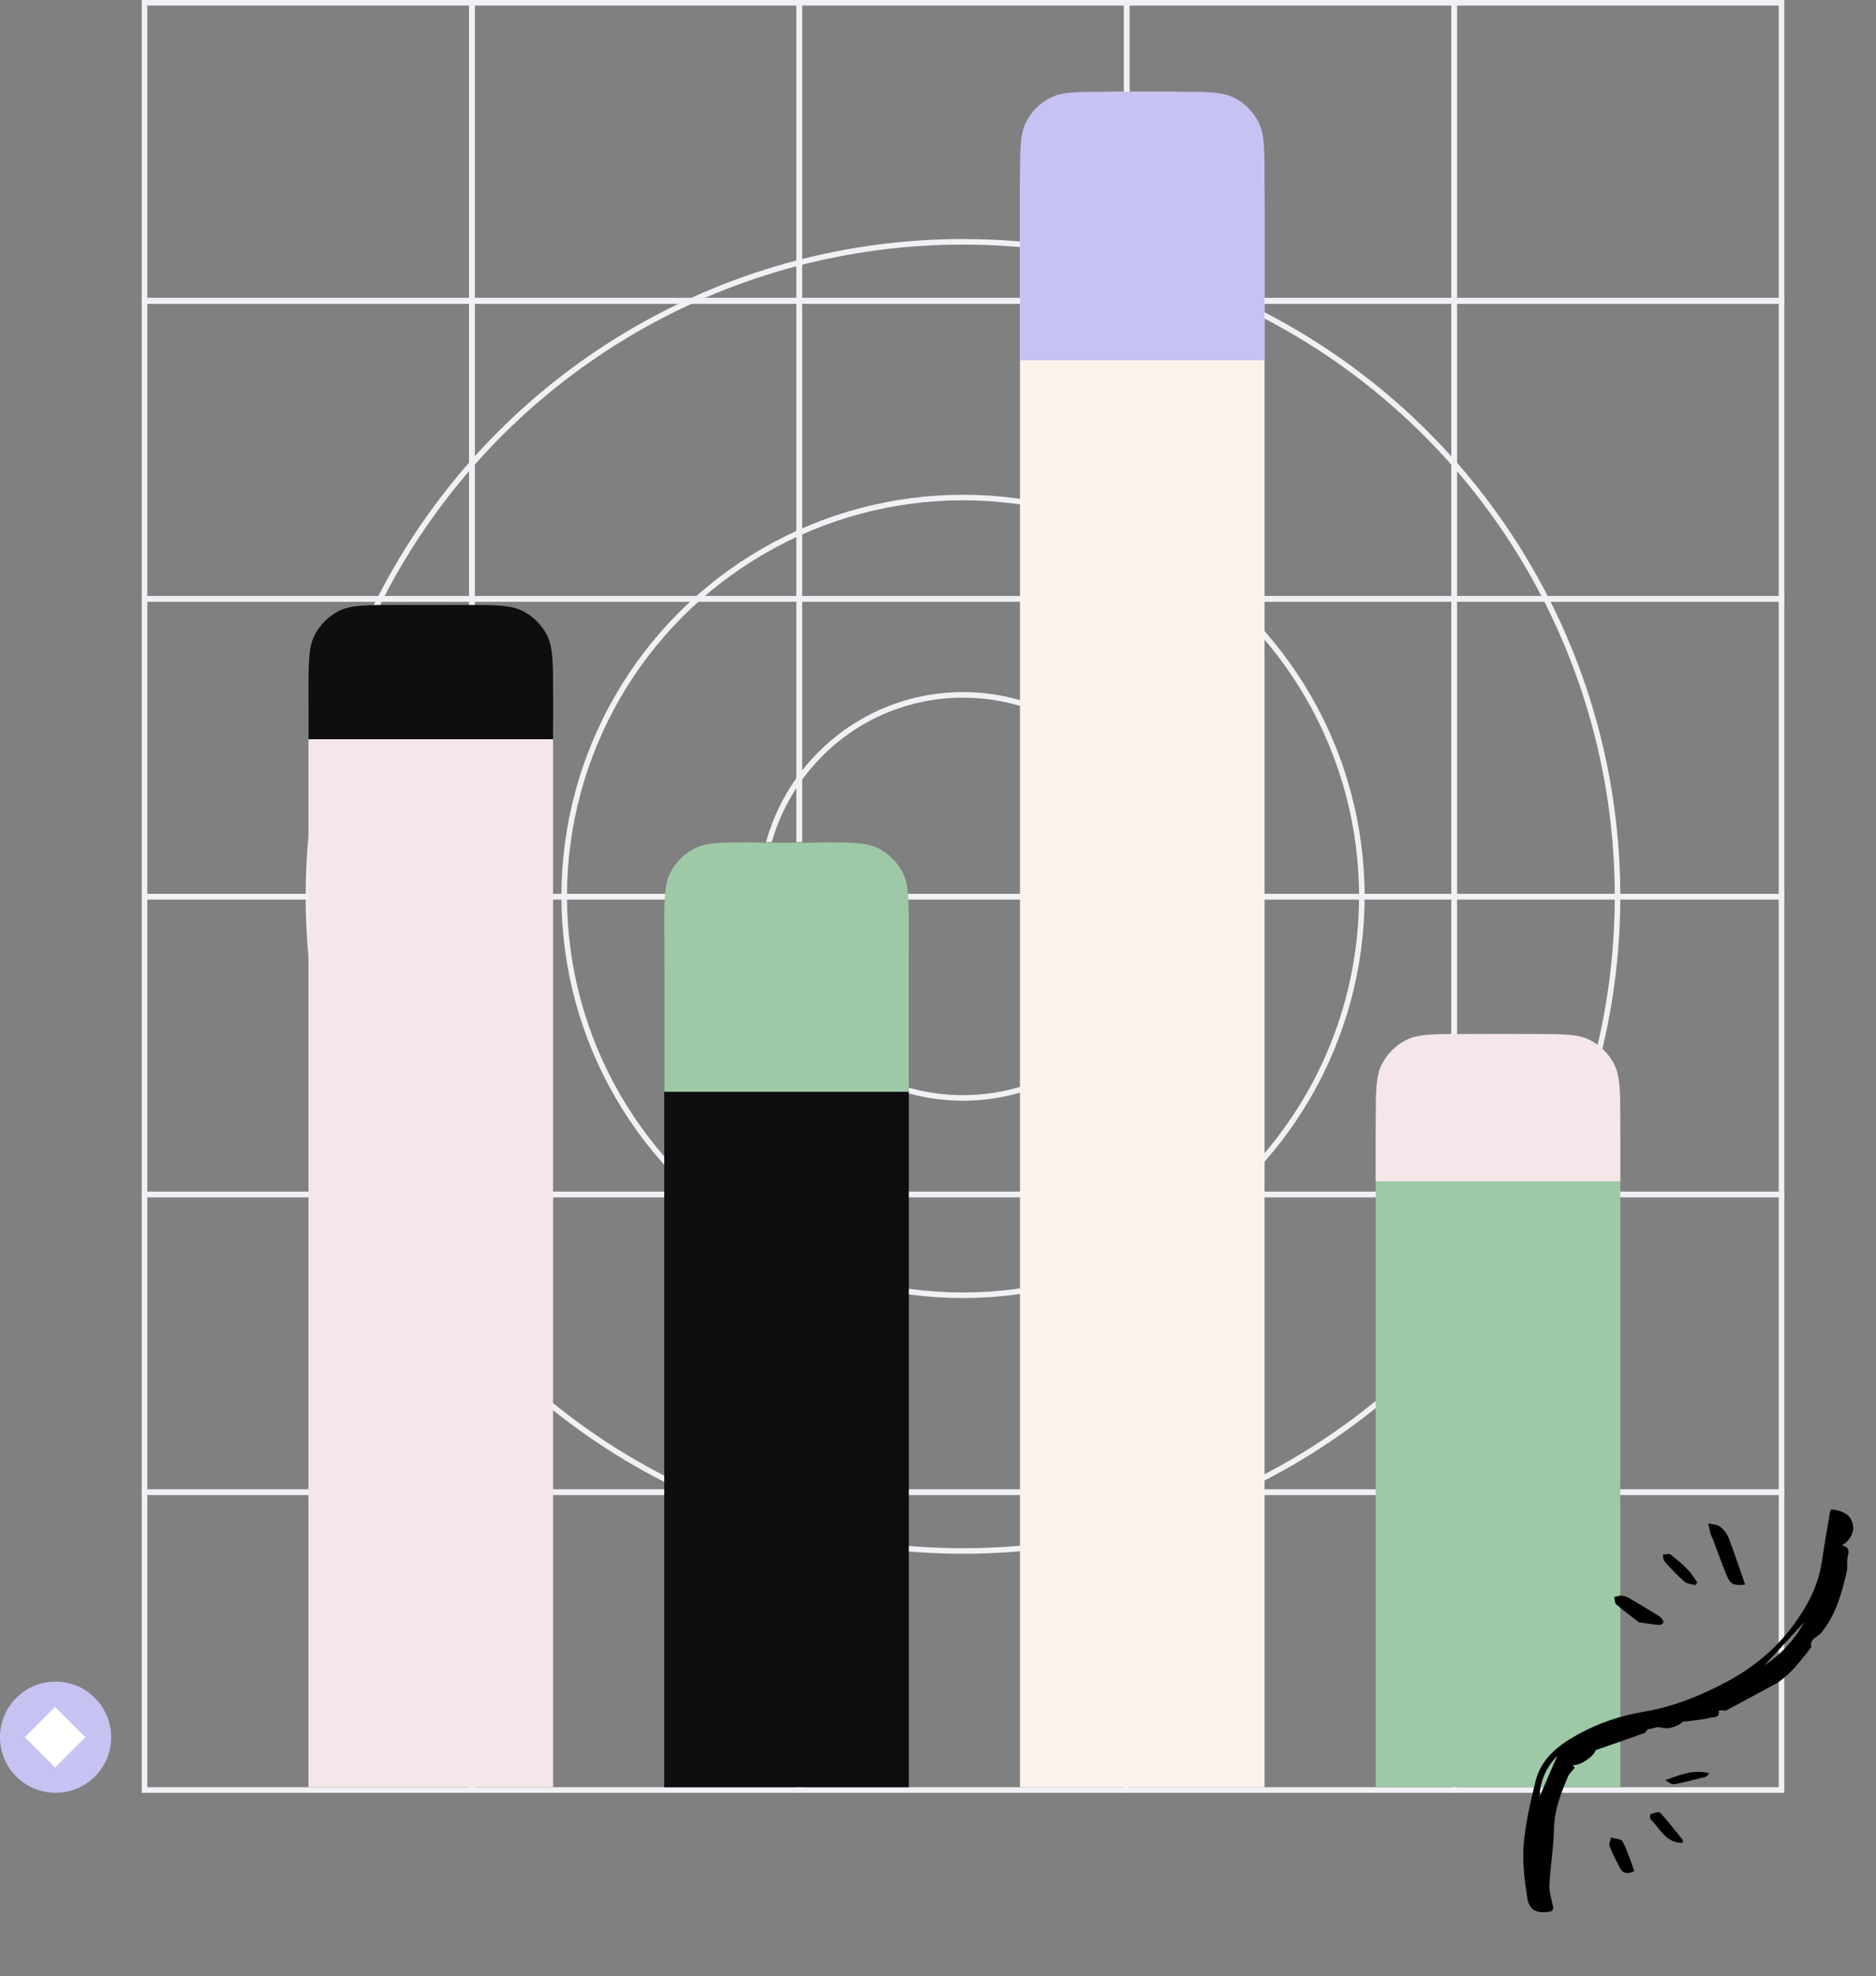 <svg width="675" height="711" viewBox="0 0 675 711" fill="none" xmlns="http://www.w3.org/2000/svg">
<rect x="0" y="0" width="675" height="711" fill="#808080" stroke="none"/>
<rect x="52" y="108.318" width="117.8" height="107.136" stroke="#F1F1F5" stroke-width="2"/>
<rect x="287.6" y="108.318" width="117.8" height="107.136" stroke="#F1F1F5" stroke-width="2"/>
<rect x="169.8" y="108.318" width="117.8" height="107.136" stroke="#F1F1F5" stroke-width="2"/>
<rect x="405.4" y="108.318" width="117.8" height="107.136" stroke="#F1F1F5" stroke-width="2"/>
<rect x="523.2" y="108.318" width="117.8" height="107.136" stroke="#F1F1F5" stroke-width="2"/>
<rect x="52" y="1" width="117.8" height="107.136" stroke="#F1F1F5" stroke-width="2"/>
<rect x="287.6" y="1" width="117.8" height="107.136" stroke="#F1F1F5" stroke-width="2"/>
<rect x="169.8" y="1" width="117.8" height="107.136" stroke="#F1F1F5" stroke-width="2"/>
<rect x="405.4" y="1" width="117.8" height="107.136" stroke="#F1F1F5" stroke-width="2"/>
<rect x="523.2" y="1" width="117.8" height="107.136" stroke="#F1F1F5" stroke-width="2"/>
<rect x="52" y="322.591" width="117.8" height="107.136" stroke="#F1F1F5" stroke-width="2"/>
<rect x="287.6" y="322.591" width="117.8" height="107.136" stroke="#F1F1F5" stroke-width="2"/>
<rect x="169.8" y="322.591" width="117.8" height="107.136" stroke="#F1F1F5" stroke-width="2"/>
<rect x="405.4" y="322.591" width="117.8" height="107.136" stroke="#F1F1F5" stroke-width="2"/>
<rect x="523.2" y="322.591" width="117.8" height="107.136" stroke="#F1F1F5" stroke-width="2"/>
<rect x="52" y="215.455" width="117.8" height="107.136" stroke="#F1F1F5" stroke-width="2"/>
<rect x="287.6" y="215.455" width="117.8" height="107.136" stroke="#F1F1F5" stroke-width="2"/>
<rect x="169.8" y="215.455" width="117.8" height="107.136" stroke="#F1F1F5" stroke-width="2"/>
<rect x="405.4" y="215.455" width="117.8" height="107.136" stroke="#F1F1F5" stroke-width="2"/>
<rect x="523.2" y="215.455" width="117.8" height="107.136" stroke="#F1F1F5" stroke-width="2"/>
<rect x="52" y="429.727" width="117.8" height="107.136" stroke="#F1F1F5" stroke-width="2"/>
<rect x="287.6" y="429.727" width="117.8" height="107.136" stroke="#F1F1F5" stroke-width="2"/>
<rect x="169.8" y="429.727" width="117.8" height="107.136" stroke="#F1F1F5" stroke-width="2"/>
<rect x="405.4" y="429.727" width="117.8" height="107.136" stroke="#F1F1F5" stroke-width="2"/>
<rect x="523.2" y="429.727" width="117.8" height="107.136" stroke="#F1F1F5" stroke-width="2"/>
<rect x="52" y="536.864" width="117.8" height="107.136" stroke="#F1F1F5" stroke-width="2"/>
<rect x="287.6" y="536.864" width="117.8" height="107.136" stroke="#F1F1F5" stroke-width="2"/>
<rect x="169.8" y="536.864" width="117.8" height="107.136" stroke="#F1F1F5" stroke-width="2"/>
<rect x="405.4" y="536.864" width="117.8" height="107.136" stroke="#F1F1F5" stroke-width="2"/>
<rect x="523.2" y="536.864" width="117.8" height="107.136" stroke="#F1F1F5" stroke-width="2"/>
<circle cx="346.5" cy="322.5" r="235.5" stroke="#F1F1F5" stroke-width="2"/>
<circle cx="346.5" cy="322.5" r="143.5" stroke="#F1F1F5" stroke-width="2"/>
<circle cx="346.5" cy="322.5" r="72.5" stroke="#F1F1F5" stroke-width="2"/>
<path d="M111 261.639C111 250.475 111 244.893 112.378 240.35C115.48 230.123 123.484 222.12 133.711 219.017C138.253 217.639 143.835 217.639 155 217.639V217.639C166.165 217.639 171.747 217.639 176.289 219.017C186.516 222.12 194.52 230.123 197.622 240.35C199 244.893 199 250.475 199 261.639V643H111V261.639Z" fill="#F5E6E9"/>
<path d="M111 249.639C111 238.438 111 232.838 113.18 228.56C115.097 224.796 118.157 221.737 121.92 219.819C126.198 217.639 131.799 217.639 143 217.639H167C178.201 217.639 183.802 217.639 188.08 219.819C191.843 221.737 194.903 224.796 196.82 228.56C199 232.838 199 238.438 199 249.639V265.956H111V249.639Z" fill="#0E0E10"/>
<path d="M495 416C495 404.836 495 399.253 496.378 394.711C499.48 384.484 507.484 376.48 517.711 373.378C522.253 372 527.835 372 539 372V372C550.165 372 555.747 372 560.289 373.378C570.516 376.48 578.52 384.484 581.622 394.711C583 399.253 583 404.835 583 416V643H495V416Z" fill="#9EC9A6"/>
<path d="M495 404C495 392.799 495 387.198 497.18 382.92C499.097 379.157 502.157 376.097 505.92 374.18C510.198 372 515.799 372 527 372H551C562.201 372 567.802 372 572.08 374.18C575.843 376.097 578.903 379.157 580.82 382.92C583 387.198 583 392.799 583 404V425H495V404Z" fill="#F5E6E9"/>
<path d="M239 347.057C239 335.892 239 330.31 240.378 325.768C243.48 315.54 251.484 307.537 261.711 304.435C266.253 303.057 271.835 303.057 283 303.057V303.057C294.165 303.057 299.747 303.057 304.289 304.435C314.516 307.537 322.52 315.54 325.622 325.768C327 330.31 327 335.892 327 347.057V643H239V347.057Z" fill="#0E0E10"/>
<path d="M239 335.057C239 323.856 239 318.255 241.18 313.977C243.097 310.214 246.157 307.154 249.92 305.237C254.198 303.057 259.799 303.057 271 303.057H295C306.201 303.057 311.802 303.057 316.08 305.237C319.843 307.154 322.903 310.214 324.82 313.977C327 318.255 327 323.856 327 335.057V392.788H239V335.057Z" fill="#9EC9A6"/>
<path d="M367 77C367 65.835 367 60.253 368.378 55.711C371.48 45.484 379.484 37.48 389.711 34.378C394.253 33 399.835 33 411 33V33C422.165 33 427.747 33 432.289 34.378C442.516 37.48 450.52 45.484 453.622 55.711C455 60.253 455 65.835 455 77V643H367V77Z" fill="#FBF2EC"/>
<path d="M367 65C367 53.799 367 48.198 369.18 43.92C371.097 40.157 374.157 37.097 377.92 35.18C382.198 33 387.799 33 399 33H423C434.201 33 439.802 33 444.08 35.18C447.843 37.097 450.903 40.157 452.82 43.92C455 48.198 455 53.799 455 65V129.634H367V65Z" fill="#C6C3F2"/>
<circle cx="20" cy="625" r="20" fill="#C6C3F2"/>
<rect x="8.923" y="625" width="15.403" height="15.403" transform="rotate(-45 8.923 625)" fill="white"/>
<g clip-path="url(#clip0_1388_1336)">
<path fill-rule="evenodd" clip-rule="evenodd" d="M553.908 646.493L560.295 631.735C556.164 636.037 554.154 640.906 553.908 646.493ZM649.208 583.599C644.412 588.799 639.615 594 634.817 599.2C640.902 595.157 645.686 589.944 649.208 583.599ZM658.891 543.04C663.29 543.537 666.622 544.976 666.788 549.875C666.861 552.014 664.798 555.074 662.65 555.964C664.709 556.426 665.573 557.297 664.906 559.586C664.357 561.473 664.876 563.654 664.43 565.592C662.631 573.41 660.499 581.167 655.243 587.494C653.895 589.116 651.01 589.54 651.727 592.58C648.265 597.104 644.817 601.65 640.133 605.021C639.013 605.827 637.724 606.4 636.503 607.062C631.343 609.862 626.186 612.669 620.998 615.417C620.649 615.602 620.056 615.266 619.579 615.28C619.163 615.291 618.751 615.454 618.336 615.548C618.981 618.088 616.515 617.726 615.551 617.973C612.645 618.716 609.599 618.914 606.607 619.319C606.26 619.367 605.803 619.248 605.572 619.43C603.045 621.424 600.388 622.269 597.08 621.424C595.913 621.127 594.403 622.177 592.913 622.058C592.473 622.564 592.13 623.336 591.579 623.534C585.826 625.609 580.041 627.592 574.178 629.631C573.422 631.948 568.575 635.317 565.922 635.02C566.299 635.581 566.57 635.988 566.579 636C565.687 637.16 564.635 638.079 564.147 639.236C561.656 645.137 559.307 651.011 559.155 657.654C558.999 664.461 557.866 671.24 557.497 678.05C557.366 680.462 558.13 682.95 558.669 685.362C558.986 686.784 558.918 687.605 557.233 687.834C552.736 688.446 550.176 687.195 549.483 682.582C548.547 676.349 547.712 669.921 548.232 663.694C548.874 656.009 550.646 648.368 552.497 640.848C554.484 632.776 560.609 627.977 567.505 624.128C575.049 619.917 583.114 617.228 591.657 615.795C601.994 614.062 611.59 610.187 620.839 605.297C630.528 600.174 638.845 593.462 645.314 584.627C650.257 577.879 654.19 570.599 655.46 562.131C656.382 555.983 657.466 549.86 658.495 543.729C658.536 543.487 658.753 543.273 658.891 543.04Z" fill="black"/>
<path fill-rule="evenodd" clip-rule="evenodd" d="M627.911 570.096C623.498 570.531 622.575 570.038 621.013 566.189C619.345 562.078 617.875 557.887 616.305 553.737C616.048 553.061 615.628 552.435 615.444 551.745C615.121 550.531 614.921 549.286 614.668 548.054C616.094 548.42 617.783 548.434 618.88 549.245C620.195 550.219 621.383 551.73 621.971 553.261C624.066 558.715 625.883 564.275 627.911 570.096Z" fill="black"/>
<path fill-rule="evenodd" clip-rule="evenodd" d="M589.689 583.652C587.01 581.572 584.173 579.495 581.517 577.208C580.949 576.718 581.038 575.464 580.823 574.562C581.699 574.383 582.585 574.026 583.45 574.072C584.317 574.116 585.246 574.418 586.004 574.857C589.455 576.852 592.861 578.926 596.267 580.999C596.883 581.374 597.497 581.81 597.964 582.346C598.283 582.713 598.627 583.477 598.457 583.754C598.186 584.198 597.468 584.677 596.987 584.632C594.661 584.415 592.35 584.028 589.689 583.652Z" fill="black"/>
<path fill-rule="evenodd" clip-rule="evenodd" d="M588.049 673.164C585.402 674.467 583.85 673.937 582.861 672.031C581.531 669.471 580.181 666.901 579.147 664.217C578.816 663.357 579.457 662.123 579.653 661.061C581.1 661.53 583.352 661.584 583.846 662.544C585.562 665.874 586.666 669.518 588.049 673.164Z" fill="black"/>
<path fill-rule="evenodd" clip-rule="evenodd" d="M605.349 663.028C599.24 663.045 597.308 657.747 593.86 654.527C593.545 654.232 593.715 652.732 593.94 652.659C595.057 652.299 596.887 651.657 597.344 652.151C600.24 655.289 602.845 658.696 605.518 662.036C605.623 662.168 605.442 662.529 605.349 663.028Z" fill="black"/>
<path fill-rule="evenodd" clip-rule="evenodd" d="M609.975 570.263C608.657 569.883 607.018 569.869 606.082 569.052C603.515 566.808 601.189 564.276 598.899 561.739C598.411 561.199 598.482 560.155 598.296 559.343C599.21 559.274 600.43 558.796 600.982 559.21C603.196 560.867 605.312 562.695 607.248 564.672C608.579 566.03 609.553 567.737 610.687 569.289C610.449 569.614 610.212 569.938 609.975 570.263Z" fill="black"/>
<path fill-rule="evenodd" clip-rule="evenodd" d="M615.082 637.991C614.308 638.708 614.047 639.155 613.694 639.245C610.003 640.182 606.322 641.194 602.581 641.872C601.519 642.064 600.272 641.237 599.215 640.435C604.301 638.668 609.154 636.42 615.082 637.991Z" fill="black"/>
</g>
<defs>
<clipPath id="clip0_1388_1336">
<rect width="75" height="177" fill="white" transform="translate(605.304 518) rotate(23.403)"/>
</clipPath>
</defs>
</svg>

